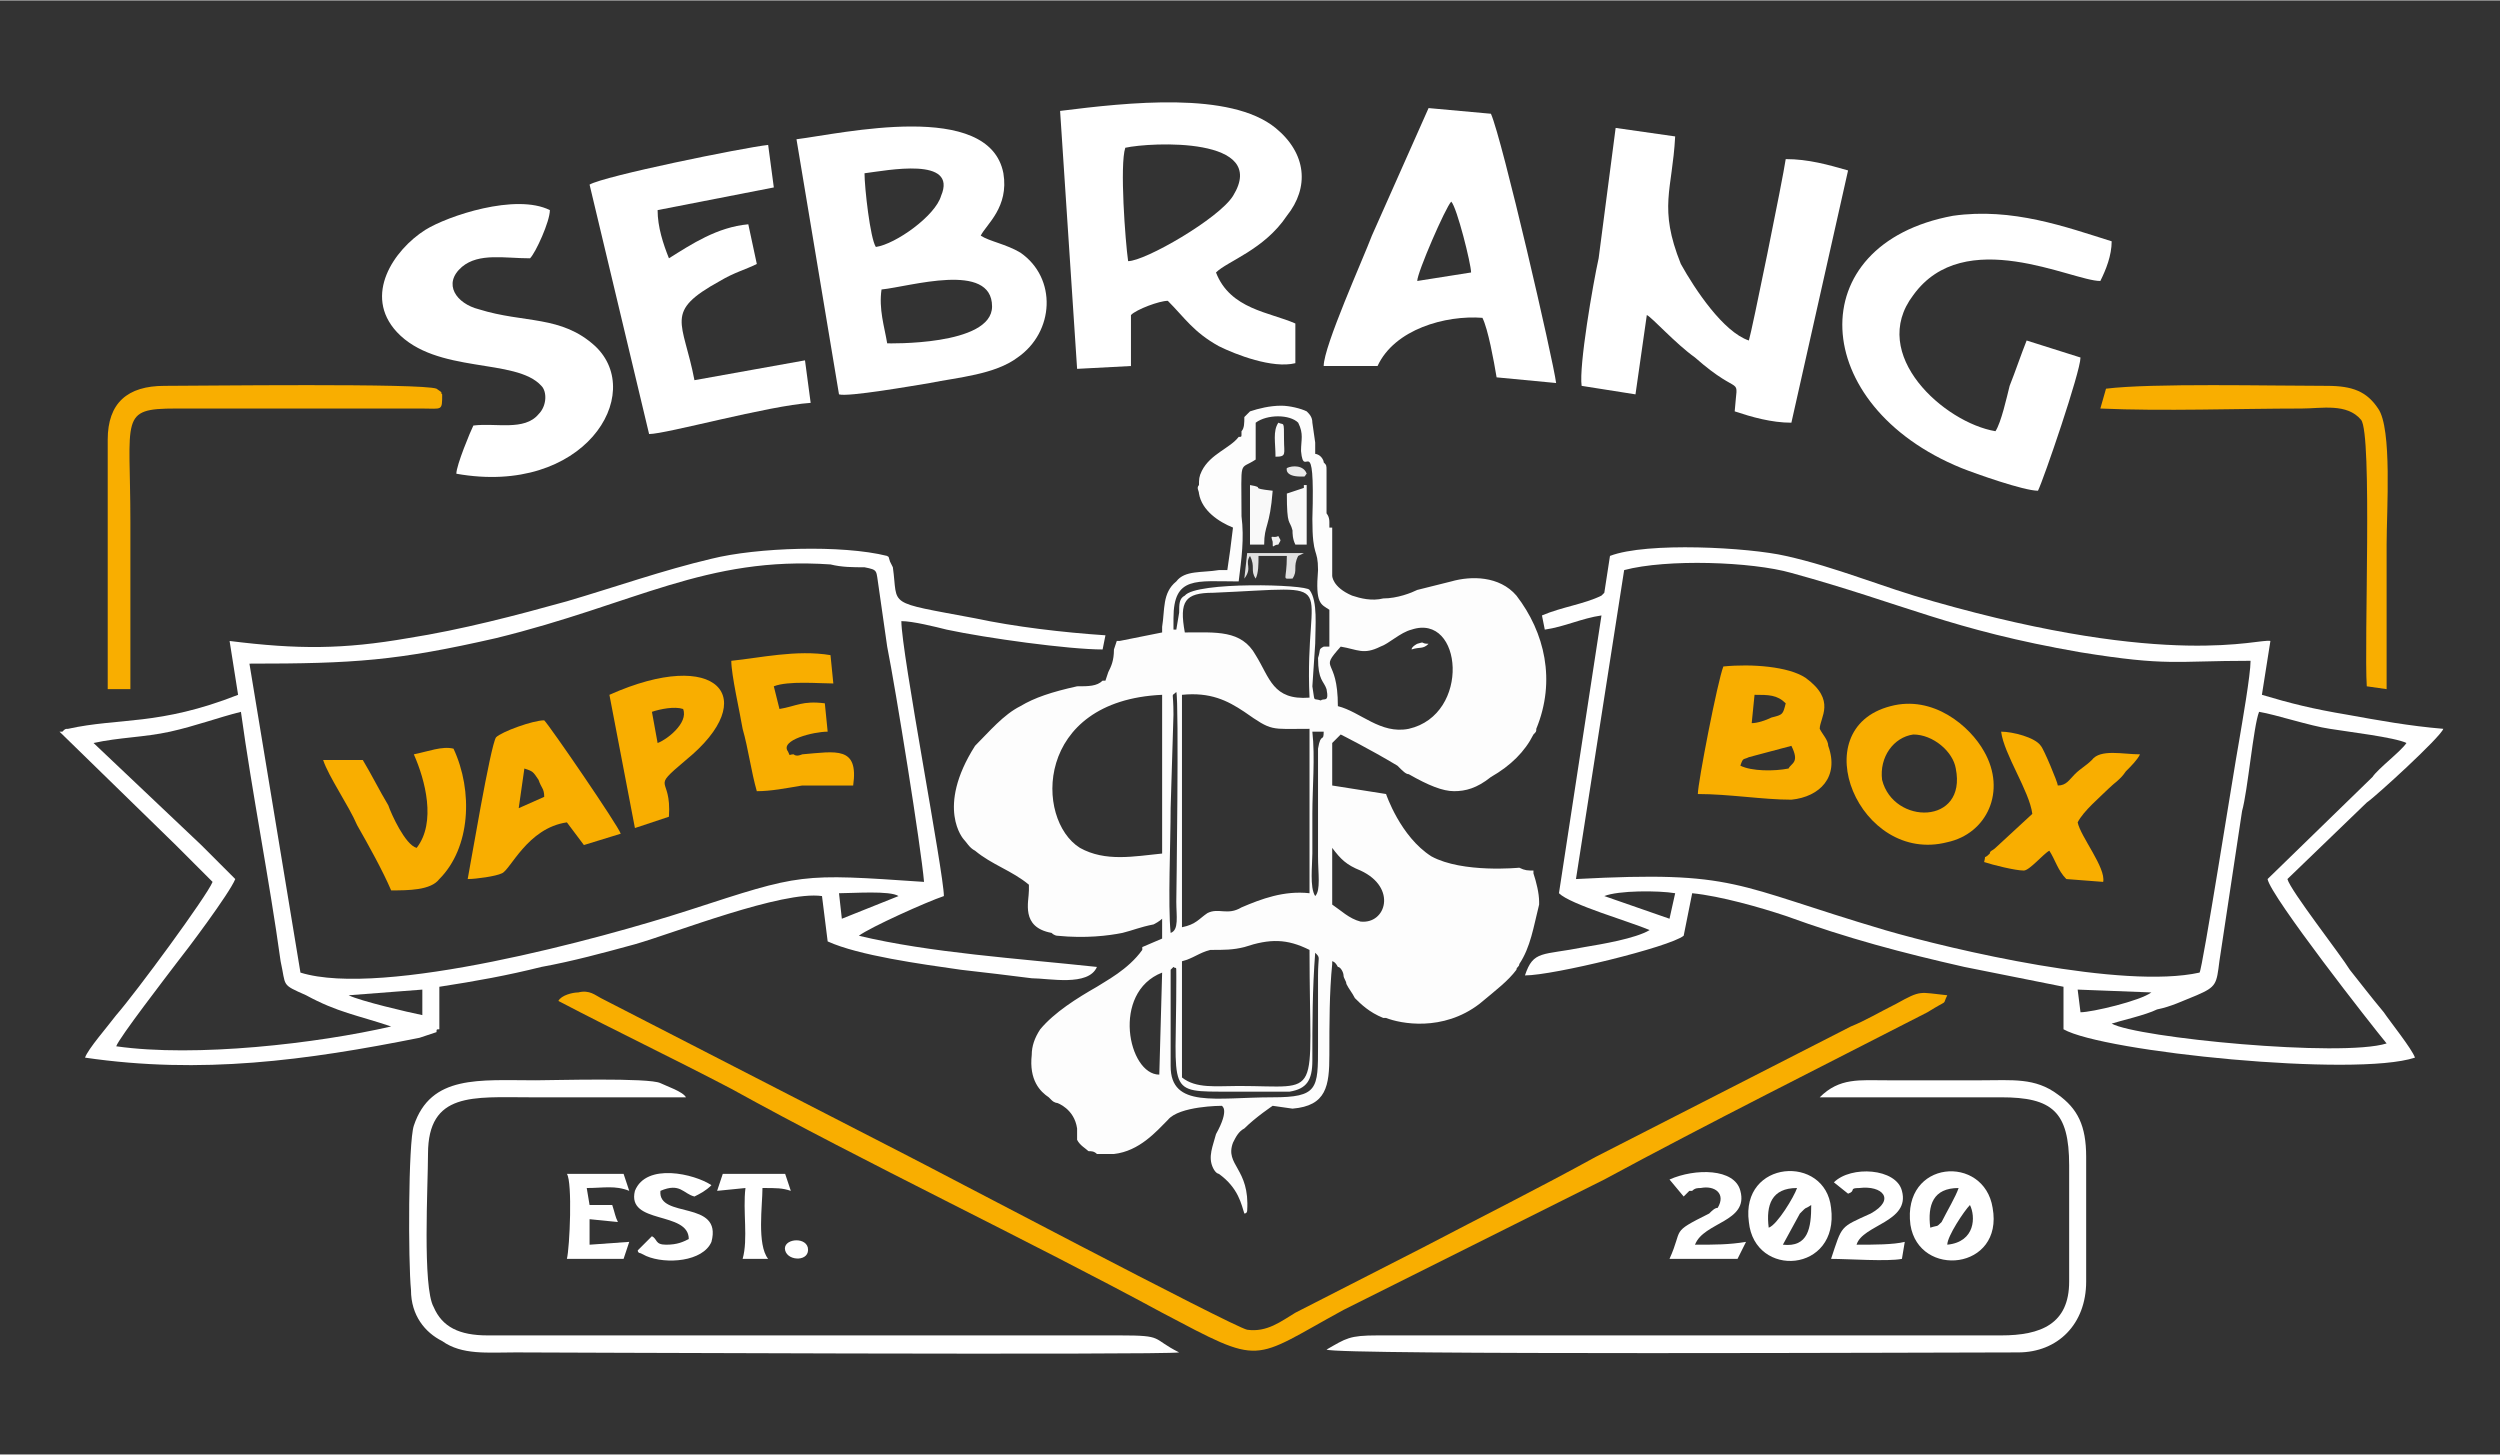 <?xml version="1.0" encoding="UTF-8"?>
<!DOCTYPE svg PUBLIC "-//W3C//DTD SVG 1.1//EN" "http://www.w3.org/Graphics/SVG/1.1/DTD/svg11.dtd">
<!-- Creator: CorelDRAW X8 -->
<svg xmlns="http://www.w3.org/2000/svg" xml:space="preserve" width="1483px" height="863px" version="1.1" style="shape-rendering:geometricPrecision; text-rendering:geometricPrecision; image-rendering:optimizeQuality; fill-rule:evenodd; clip-rule:evenodd"
viewBox="0 0 882 513"
 xmlns:xlink="http://www.w3.org/1999/xlink">
 <rect x="0" y="0" width="882" height="513" fill="#333333" stroke="none"/>
 <defs>
  <style type="text/css">
   <![CDATA[
    .fil0 {fill:none}
    .fil3 {fill:#E1E1E1}
    .fil4 {fill:#EAEAEA}
    .fil5 {fill:#F1F1F1}
    .fil7 {fill:#F9AE00}
    .fil1 {fill:#F9F9F9}
    .fil2 {fill:#FDFDFD}
    .fil6 {fill:white}
   ]]>
  </style>
 </defs>
 <g id="Layer_x0020_1">
  <rect class="fil0" width="882" height="513"/>
  <g id="_2057915868784">
   <path class="fil1" d="M441 192l5 0c0,-7 2,-6 3,-19 -9,-1 -2,-1 -8,-2l0 21z"/>
   <path class="fil1" d="M454 174c0,12 1,9 2,13 0,1 0,3 1,5l4 0 0 -21c0,0 -1,0 -1,0 0,1 0,1 0,1l-6 2c0,0 0,0 0,0z"/>
   <path class="fil1" d="M451 149c-2,3 -1,7 -1,12 4,0 3,-1 3,-6 0,-7 0,-5 -2,-6z"/>
  </g>
  <g id="_2057915870480">
   <g>
    <path class="fil0" d="M498 229c0,-1 2,-2 2,-2 3,-1 1,0 4,0 -2,2 -3,1 -6,2zm-25 -1c-8,9 -1,3 -1,21 8,2 15,10 25,8 22,-5 19,-41 1,-35 -4,1 -8,5 -11,6 -6,3 -8,1 -14,0z"/>
    <path class="fil0" d="M418 223c11,0 20,-1 25,8 5,8 6,16 19,15 -2,-43 13,-39 -34,-37 -10,0 -12,3 -10,14z"/>
    <path class="fil0" d="M460 195c2,1 3,0 3,4 0,1 0,3 0,4 -1,1 -1,1 -2,1 0,-2 0,-2 0,-4 0,-6 0,-2 -1,-4 -2,4 0,3 -2,8l0 -8c-2,4 0,5 -2,8 -4,0 -2,1 -2,-8l-10 0c0,3 0,6 -1,8 -2,-3 0,-4 -2,-8 -2,3 1,4 -2,8l1 -9 20 0zm-9 -6c1,2 1,1 0,3 -2,0 -2,2 -2,-1 -1,-3 0,-1 2,-2zm3 -15l6 -2c0,0 0,0 0,-1 0,0 1,0 1,0l0 21 -4 0c-1,-2 -1,-4 -1,-5 -1,-4 -2,-1 -2,-13 0,0 0,0 0,0zm-13 -3c6,1 -1,1 8,2 -1,13 -3,12 -3,19l-5 0 0 -21zm18 -3c-6,0 -5,-3 -5,-3 2,-1 6,-1 7,2 -1,1 0,1 -2,1zm-9 -6c-1,-3 -1,-4 -1,-8 0,-6 1,-5 2,-6 4,1 3,1 3,6 0,2 0,5 -1,8l-3 0zm17 66l2 -3 0 -10c-3,-2 -5,-2 -4,-14 0,-8 -2,-4 -2,-18 1,-33 -3,-13 -4,-24 0,-4 1,-6 -1,-10 -3,-3 -11,-3 -15,0l0 13c-6,4 -5,-1 -5,20 1,8 0,15 -1,23 -15,0 -23,-2 -23,13 0,0 0,2 0,2 0,1 0,1 0,1 0,0 0,0 0,1 0,0 1,0 1,0 0,0 0,1 0,1 0,0 0,-1 0,-1l1 -6c0,-3 0,-5 2,-6 4,-5 43,-4 44,-2 3,4 2,13 2,19l-1 15c1,6 0,4 3,5 1,-1 3,1 2,-4 -1,-3 -3,-3 -3,-11 1,-3 0,-3 2,-4z"/>
    <path class="fil0" d="M434 385c-23,0 -19,1 -19,-39 0,0 0,-2 0,-2 0,-4 0,-2 -1,-3l-1 1c0,3 0,30 0,34 0,15 16,11 36,11 16,0 16,-3 16,-18l0 -25c0,-7 1,-6 -1,-8 0,0 0,0 0,0 -1,13 -1,25 -1,38 0,7 -2,10 -8,11 -6,0 -14,0 -21,0z"/>
    <path class="fil0" d="M417 327c5,-1 6,-3 9,-5 4,-2 7,1 12,-2 7,-3 15,-6 24,-5l0 -58c-14,0 -13,1 -23,-6 -6,-4 -12,-7 -22,-6l0 82z"/>
    <path class="fil0" d="M417 339l0 41c5,4 12,3 20,3 30,0 25,6 25,-48 -8,-4 -14,-4 -23,-1 -4,1 -7,1 -12,1 -4,1 -6,3 -10,4z"/>
    <path class="fil0" d="M410 301l0 -56c-45,2 -45,44 -29,54 9,5 19,3 29,2z"/>
    <path class="fil2" d="M434 385c7,0 15,0 21,0 6,-1 8,-4 8,-11 0,-13 0,-25 1,-38 0,0 0,0 0,0 2,2 1,1 1,8l0 25c0,15 0,18 -16,18 -20,0 -36,4 -36,-11 0,-4 0,-31 0,-34l1 -1c1,1 1,-1 1,3 0,0 0,2 0,2 0,40 -4,39 19,39zm18 -242c3,0 7,1 9,2 1,1 2,2 2,4l1 7c0,1 0,2 0,2l0 1 0 1c0,0 1,0 2,1 0,0 1,1 1,2 1,1 1,1 1,3 0,5 0,15 0,15 0,0 1,1 1,3 0,1 0,1 0,2 0,0 0,0 1,0 0,4 0,17 0,17 0,0 0,4 7,7 3,1 7,2 11,1 5,0 10,-2 12,-3 4,-1 8,-2 12,-3 7,-2 17,-2 23,5 10,13 14,30 7,47 0,1 0,1 -1,2 -3,6 -8,11 -15,15 -5,4 -9,5 -13,5 -4,0 -9,-2 -16,-6l0 0c-1,0 -2,-1 -4,-3l0 0c-10,-6 -20,-11 -20,-11l-1 1 0 0 0 0 -2 2 0 1c0,0 0,1 0,4 0,1 0,3 0,5l0 4 0 1 19 3c0,0 5,15 16,22 11,6 31,4 31,4l0 0c2,1 3,1 5,1 0,1 0,1 0,1 1,3 2,7 2,10 0,0 0,0 0,1 -2,8 -3,15 -7,21 0,1 -1,1 -1,2 -3,4 -7,7 -13,12 -13,10 -28,7 -33,5 -1,0 -1,0 -1,0 -5,-2 -8,-5 -10,-7 -1,-2 -2,-3 -3,-5 0,-1 -1,-2 -1,-3 0,-1 -1,-3 -2,-3 -1,-2 -2,-2 -2,-2l0 1 0 0c-1,10 -1,21 -1,32 0,11 -1,18 -13,19l-7 -1c0,0 -6,4 -10,8 -2,1 -3,3 -4,5 -3,8 6,9 5,24 0,0 0,1 -1,1 0,0 0,0 0,0 -1,-3 -2,-9 -9,-14 0,0 -1,0 -2,-2 -2,-4 0,-8 1,-12 5,-9 2,-10 2,-10 0,0 -15,0 -19,5 -4,4 -10,11 -19,12 -1,0 -3,0 -4,0 -1,0 -1,0 -1,0 0,0 0,0 -1,0 -1,-1 -2,-1 -3,-1 -1,-1 -3,-2 -4,-4 0,-2 0,-3 0,-4 -1,-7 -7,-9 -7,-9 0,0 -1,0 -2,-1 0,0 -1,-1 -1,-1 -3,-2 -7,-6 -6,-15 0,-3 1,-6 3,-9 5,-6 13,-11 20,-15 3,-2 11,-6 16,-13l0 -1 7 -3 0 -7c0,0 -1,1 -3,2 -5,1 -7,2 -11,3 -5,1 -13,2 -23,1 0,0 -1,0 -2,-1 -11,-2 -8,-11 -8,-15 0,-1 0,-1 0,-1l0 -1c-6,-5 -13,-7 -19,-12 -2,-1 -3,-3 -4,-4 0,0 -10,-11 4,-33 5,-5 10,-11 16,-14 5,-3 11,-5 20,-7 4,0 7,0 9,-2 0,0 1,0 1,0l1 -3c1,-2 2,-4 2,-8l1 -3 1 0 15 -3 0 -2c1,-6 0,-12 5,-16 3,-4 9,-3 15,-4 2,0 3,0 3,0l1 -7 1 -8c-5,-2 -11,-6 -12,-12 0,-1 -1,-2 0,-3 0,-2 0,-3 1,-5 3,-6 10,-8 13,-12 1,0 1,0 1,-1l0 -1c1,-1 1,-3 1,-5l2 -2c3,-1 7,-2 11,-2zm-35 196c4,-1 6,-3 10,-4 5,0 8,0 12,-1 9,-3 15,-3 23,1 0,54 5,48 -25,48 -8,0 -15,1 -20,-3l0 -41zm-8 40c-11,0 -17,-29 1,-36l-1 36zm4 -50c-1,-10 0,-32 0,-44l1 -33c0,-9 -1,-6 1,-8 1,3 0,74 0,74 0,5 1,10 -2,11zm57 -30c3,4 5,6 10,8 13,6 9,19 0,18 -4,-1 -7,-4 -10,-6l0 -20zm-53 -54c10,-1 16,2 22,6 10,7 9,6 23,6l0 58c-9,-1 -17,2 -24,5 -5,3 -8,0 -12,2 -3,2 -4,4 -9,5l0 -82zm-7 56c-10,1 -20,3 -29,-2 -16,-10 -16,-52 29,-54l0 56zm54 15c-2,-3 -1,-11 -1,-15 0,-4 0,-9 0,-14 0,-9 1,-20 0,-29l4 0c0,4 -1,0 -2,6l0 23c0,5 0,10 0,15 0,6 1,12 -1,14zm9 -88c6,1 8,3 14,0 3,-1 7,-5 11,-6 18,-6 21,30 -1,35 -10,2 -17,-6 -25,-8 0,-18 -7,-12 1,-21zm-55 -5c-2,-11 0,-14 10,-14 47,-2 32,-6 34,37 -13,1 -14,-7 -19,-15 -5,-9 -14,-8 -25,-8zm51 2l0 3 -2 0c-2,1 -1,1 -2,4 0,8 2,8 3,11 1,5 -1,3 -2,4 -3,-1 -2,1 -3,-5l1 -15c0,-6 1,-15 -2,-19 -1,-2 -40,-3 -44,2 -2,1 -2,3 -2,6l-1 6c0,0 0,1 0,1 0,0 0,-1 0,-1 0,0 -1,0 -1,0 0,-1 0,-1 0,-1 0,0 0,0 0,-1 0,0 0,-2 0,-2 0,-15 8,-13 23,-13 1,-8 2,-15 1,-23 0,-21 -1,-16 5,-20l0 -13c4,-3 12,-3 15,0 2,4 1,6 1,10 1,11 5,-9 4,24 0,14 2,10 2,18 -1,12 1,12 4,14l0 10z"/>
    <path class="fil0" d="M470 319c3,2 6,5 10,6 9,1 13,-12 0,-18 -5,-2 -7,-4 -10,-8l0 20z"/>
    <path class="fil0" d="M409 379l1 -36c-18,7 -12,36 -1,36z"/>
    <path class="fil0" d="M413 329c3,-1 2,-6 2,-11 0,0 1,-71 0,-74 -2,2 -1,-1 -1,8l-1 33c0,12 -1,34 0,44z"/>
    <path class="fil0" d="M464 316c2,-2 1,-8 1,-14 0,-5 0,-10 0,-15l0 -23c1,-6 2,-2 2,-6l-4 0c1,9 0,20 0,29 0,5 0,10 0,14 0,4 -1,12 1,15z"/>
    <path class="fil3" d="M458 196l2 -1 -20 0 -1 9c3,-4 0,-5 2,-8 2,4 0,5 2,8 1,-2 1,-5 1,-8l10 0c0,9 -2,8 2,8 2,-3 0,-4 2,-8z"/>
    <path class="fil4" d="M454 165c0,0 -1,3 5,3 2,0 1,0 2,-1 -1,-3 -5,-3 -7,-2z"/>
    <path class="fil0" d="M439 147l2 -2c0,0 0,0 0,0 -1,1 -2,2 -2,2l0 0z"/>
    <path class="fil5" d="M451 192c1,-2 1,-1 0,-3 -2,1 -3,-1 -2,2 0,3 0,1 2,1z"/>
    <path class="fil6" d="M498 229c3,-1 4,0 6,-2 -3,0 -1,-1 -4,0 0,0 -2,1 -2,2z"/>
    <polygon class="fil0" points="467,228 469,228 469,225 "/>
   </g>
   <g>
    <path class="fil6" d="M687 439c0,-3 6,-12 8,-14 2,4 2,13 -8,14zm-6 -6c-1,-8 1,-14 10,-14 -1,3 -4,8 -6,12 -2,2 -1,1 -4,2zm-7 -1c3,19 33,16 29,-6 -3,-19 -32,-17 -29,6z"/>
    <path class="fil6" d="M589 444l24 0 3 -6c-6,1 -11,1 -18,1 3,-8 19,-8 16,-19 -2,-8 -16,-8 -25,-4l5 6c2,-2 1,-1 2,-2 0,0 0,0 0,0 0,0 1,0 1,0 1,-1 2,-1 3,-1 5,-1 9,2 6,7 -1,0 -2,1 -3,2 -14,7 -9,5 -14,16z"/>
    <path class="fil6" d="M277 441c1,4 9,4 8,-1 -1,-4 -9,-3 -8,1z"/>
    <path class="fil7" d="M631 271c-5,1 -13,1 -17,-1 1,-3 1,-2 3,-3l15 -4c3,6 0,6 -1,8zm-13 -16l1 -10c5,0 8,0 11,3 -1,4 -1,4 -5,5 -2,1 -5,2 -7,2zm-19 25c11,0 23,2 33,2 10,-1 17,-8 13,-19 0,-2 -2,-4 -3,-6 0,-4 6,-10 -5,-18 -6,-4 -19,-5 -29,-4 -2,5 -9,41 -9,45z"/>
    <path class="fil7" d="M183 285l2 -14c3,1 3,1 5,4 1,3 2,3 2,6l-9 4zm-18 25c3,0 10,-1 12,-2 3,-1 9,-16 23,-18l6 8 13 -4c-1,-3 -25,-38 -27,-40 -4,0 -15,4 -17,6 -2,3 -9,45 -10,50z"/>
    <path class="fil7" d="M741 144c22,1 49,0 71,0 7,0 16,-2 21,4 4,5 1,79 2,94l7 1c0,-17 0,-34 0,-51 0,-12 2,-41 -3,-48 -4,-6 -9,-8 -18,-8 -20,0 -62,-1 -78,1l-2 7z"/>
    <path class="fil7" d="M114 268c2,6 9,16 12,23 4,7 9,16 12,23 6,0 14,0 17,-4 11,-11 12,-31 5,-46 -4,-1 -9,1 -14,2 4,9 8,24 1,33 -4,-1 -9,-12 -10,-15 -3,-5 -6,-11 -9,-16l-14 0z"/>
    <path class="fil7" d="M232 262l-2 -11c3,-1 8,-2 11,-1 2,5 -6,11 -9,12zm-17 -17l9 47 12 -4c1,-15 -7,-9 6,-20 27,-22 11,-40 -27,-23z"/>
    <path class="fil6" d="M416 477c-10,-5 -5,-6 -21,-6l-223 0c-10,0 -16,-3 -19,-10 -4,-7 -2,-43 -2,-54 0,-22 16,-20 36,-20 18,0 37,0 55,0 -1,-2 -7,-4 -9,-5 -4,-2 -38,-1 -44,-1 -20,0 -37,-2 -43,16 -2,6 -2,48 -1,58 0,9 5,15 11,18 7,5 16,4 26,4 5,0 229,1 234,0z"/>
    <path class="fil6" d="M642 387l64 0c18,0 24,5 24,24l0 41c0,15 -10,19 -24,19l-220 0c-10,0 -11,1 -18,5 3,2 220,1 244,1 14,0 24,-10 24,-25l0 -44c0,-11 -3,-17 -10,-22 -8,-6 -16,-5 -27,-5 -11,0 -22,0 -33,0 -10,0 -17,-1 -24,6z"/>
    <path class="fil6" d="M263 419c-1,8 1,18 -1,25l9 0c-4,-5 -2,-19 -2,-25 5,0 7,0 10,1l-2 -6 -22 0 -2 6 10 -1z"/>
    <path class="fil7" d="M457 463c-5,3 -10,7 -17,6 -5,-1 -113,-58 -121,-62l-107 -55c-2,-1 -4,-3 -8,-2 -2,0 -6,1 -7,3 21,11 40,20 61,31 47,26 104,53 152,79 36,19 31,17 64,-1l92 -46c37,-20 77,-40 114,-59 8,-5 5,-2 7,-6 -10,-1 -9,-2 -18,3 -6,3 -11,6 -16,8l-90 46c-20,11 -40,21 -61,32l-45 23z"/>
    <path class="fil7" d="M149 144c7,0 7,1 7,-5 -1,-1 1,0 -2,-2 -5,-2 -84,-1 -96,-1 -13,0 -20,6 -20,19l0 88 8 0c0,-20 0,-39 0,-59 0,-37 -4,-40 16,-40l87 0z"/>
    <path class="fil7" d="M664 275c-1,-8 4,-15 11,-16 7,0 14,6 15,12 4,20 -22,20 -26,4zm3 -26c-31,8 -11,56 20,48 14,-3 21,-18 13,-32 -5,-9 -18,-20 -33,-16z"/>
    <path class="fil7" d="M258 233c0,5 3,18 4,24 2,7 3,15 5,22 5,0 10,-1 16,-2 6,0 13,0 18,0 2,-14 -6,-12 -18,-11 0,0 -2,1 -3,0 -2,0 -1,1 -2,-1 -3,-4 9,-7 14,-7l-1 -10c-8,-1 -10,1 -16,2l-2 -8c5,-2 16,-1 21,-1l-1 -10c-12,-2 -25,1 -35,2z"/>
    <path class="fil7" d="M717 287l-13 12c-1,1 -2,1 -2,2 -3,3 -1,-1 -2,3 3,1 11,3 14,3 2,0 7,-6 9,-7 2,3 3,7 6,10l13 1c1,-5 -8,-16 -9,-21 2,-4 8,-9 11,-12 2,-2 4,-3 6,-6 2,-2 4,-4 5,-6 -6,0 -14,-2 -17,2 -2,2 -4,3 -6,5 -2,2 -3,4 -6,4 0,-1 -5,-13 -6,-14 -2,-3 -10,-5 -14,-5 1,8 10,21 11,29z"/>
    <path class="fil6" d="M311 102c10,-1 39,-10 39,6 0,14 -37,13 -37,13 -1,-6 -3,-12 -2,-19zm-6 -41c8,-1 33,-6 27,8 -2,7 -16,17 -23,18 -2,-3 -4,-21 -4,-26zm-24 -12l15 90c3,1 26,-3 32,-4 10,-2 23,-3 31,-9 13,-9 14,-28 1,-37 -5,-3 -11,-4 -14,-6 2,-4 10,-10 8,-22 -5,-26 -57,-14 -73,-12z"/>
    <path class="fil6" d="M397 52c9,-2 51,-4 38,17 -5,8 -31,23 -37,23 -1,-7 -3,-34 -1,-40zm-23 -13l6 91 19 -1 0 -18c2,-2 10,-5 13,-5 6,6 9,11 18,16 6,3 19,8 27,6l0 -14c-9,-4 -23,-5 -28,-18 4,-4 17,-8 25,-20 8,-10 7,-22 -4,-31 -16,-13 -52,-9 -76,-6z"/>
    <path class="fil6" d="M558 136l19 3 4 -28c2,1 10,10 17,15 17,15 15,5 14,19 6,2 13,4 20,4l20 -89c-7,-2 -14,-4 -22,-4 -1,7 -12,61 -13,64 -9,-3 -19,-18 -24,-27 -8,-20 -3,-26 -2,-45l-21 -3c-2,15 -4,31 -6,46 -2,9 -7,38 -6,45z"/>
    <path class="fil6" d="M500 99c0,-3 10,-26 12,-28 2,2 7,22 7,25l-19 3zm-33 30l19 0c6,-13 24,-18 37,-17 2,4 4,15 5,21l21 2c-1,-8 -19,-86 -23,-95l-22 -2 -20 45c-3,8 -17,39 -17,46z"/>
    <path class="fil6" d="M719 173c2,-4 15,-42 15,-47l-19 -6c-2,5 -4,11 -6,16 -1,4 -3,13 -5,16 0,0 0,0 0,0 -18,-3 -45,-27 -29,-48 18,-25 56,-5 66,-5 2,-4 4,-9 4,-14 -16,-5 -35,-12 -56,-9 -54,10 -51,67 3,89 5,2 22,8 27,8z"/>
    <path class="fil6" d="M208 65l21 88c6,0 42,-10 57,-11l-2 -15 -39 7c-4,-21 -11,-24 9,-35 5,-3 9,-4 13,-6l-3 -14c-11,1 -20,7 -28,12 -2,-5 -4,-11 -4,-17l41 -8 -2 -15c-9,1 -58,11 -63,14z"/>
    <path class="fil6" d="M167 150c-1,2 -6,14 -6,17 45,8 67,-28 49,-45 -12,-11 -25,-8 -41,-13 -8,-2 -13,-9 -6,-15 6,-5 15,-3 24,-3 2,-2 7,-13 7,-17 -12,-6 -36,2 -44,7 -11,7 -22,23 -10,36 14,15 42,9 51,19 2,2 2,7 -1,10 -5,6 -15,3 -23,4z"/>
    <path class="fil6" d="M123 351l26 -2 0 9c-5,-1 -22,-5 -26,-7zm173 -36c5,0 18,-1 21,1l-20 8 -1 -9zm-263 -53c9,-2 18,-2 27,-4 9,-2 17,-5 25,-7 4,29 10,59 14,88 2,9 0,8 9,12 11,6 18,7 30,11 -26,6 -69,11 -97,7 1,-3 18,-25 21,-29 4,-5 19,-25 21,-30 -2,-2 -9,-9 -12,-12l-38 -36zm55 -28c37,0 52,-1 87,-9 49,-12 74,-29 118,-26 4,1 8,1 12,1 5,1 4,1 5,7 1,7 2,14 3,21 3,15 12,71 13,83 -44,-3 -43,-3 -83,10 -31,10 -108,31 -137,22l-18 -109zm245 82c0,-8 -15,-86 -15,-97 4,0 12,2 16,3 14,3 43,7 55,7l1 -5c-15,-1 -32,-3 -46,-6 -32,-6 -27,-4 -29,-18 0,0 -1,-2 -1,-2 -1,-3 0,-1 -1,-2 -16,-4 -46,-3 -62,1 -17,4 -34,10 -51,15 -18,5 -37,10 -56,13 -23,4 -39,4 -63,1l3 19c-28,11 -42,8 -60,12 -1,0 -1,0 -2,1 0,0 -1,0 -1,0 0,0 0,0 0,0l41 40c2,2 3,3 6,6 3,3 5,5 7,7 -2,5 -27,39 -34,47 -3,4 -10,12 -11,15 41,6 78,1 118,-7l6 -2c0,-1 0,-1 1,-1l0 -15c13,-2 24,-4 36,-7 11,-2 22,-5 33,-8 14,-4 52,-19 66,-17l2 16c11,5 33,8 47,10 9,1 17,2 25,3 6,0 20,3 23,-4 -28,-3 -59,-5 -84,-11 4,-3 24,-12 30,-14z"/>
    <path class="fil6" d="M734 357l-1 -8 26 1c-4,3 -21,7 -25,7zm-168 -41c5,-2 19,-2 25,-1l-2 9 -23 -8zm234 -6c1,6 37,52 42,58 -16,5 -88,-2 -97,-7 3,-1 12,-3 16,-5 5,-1 9,-3 14,-5 7,-3 7,-4 8,-12l8 -53c2,-7 4,-30 6,-35 6,1 18,5 25,6 6,1 23,3 27,5 -2,3 -10,9 -12,12l-37 36zm-227 -109c15,-4 45,-3 59,1 40,11 56,20 102,28 31,5 33,3 60,3 0,5 -3,22 -4,28 -2,11 -13,81 -14,82 -27,6 -87,-8 -111,-15 -54,-16 -52,-21 -109,-18l17 -109zm-28 21c7,-1 13,-4 20,-5l-15 98c4,4 25,10 32,13 -5,3 -17,5 -23,6 -15,3 -18,1 -21,10 10,0 51,-10 56,-14l3 -15c10,1 24,5 33,8 22,8 41,13 63,18l35 7 0 15c14,8 103,17 124,10 -1,-3 -9,-13 -11,-16 -5,-6 -8,-10 -12,-15 -3,-5 -21,-28 -22,-32l28 -27c3,-2 26,-23 27,-26 -12,-1 -23,-3 -34,-5 -12,-2 -20,-4 -30,-7l3 -19c-4,-1 -35,10 -119,-14 -18,-5 -34,-12 -52,-16 -13,-3 -49,-5 -62,0l-2 13c0,0 0,0 -1,1 -6,3 -14,4 -21,7l1 5z"/>
    <path class="fil6" d="M635 428c3,-3 1,-1 4,-3 0,8 -1,15 -10,14l6 -11zm-11 5c-1,-8 1,-14 10,-14 -1,3 -7,13 -10,14zm-7 -2c2,20 32,18 29,-5 -2,-19 -32,-17 -29,5z"/>
    <path class="fil6" d="M233 420c7,-3 8,1 12,2 2,-1 4,-2 6,-4 -6,-4 -23,-8 -27,2 -3,12 19,7 19,17 -2,1 -4,2 -8,2 -4,0 -3,-2 -5,-3l-5 5c0,0 0,0 0,0 0,1 1,1 1,1l2 1c7,3 20,2 23,-5 4,-15 -19,-8 -18,-18z"/>
    <path class="fil6" d="M646 444c6,0 20,1 25,0l1 -6c-4,1 -11,1 -17,1 2,-7 19,-8 16,-19 -2,-8 -18,-9 -24,-3l5 4c3,-1 0,-2 4,-2 8,-1 13,4 4,9 -11,5 -10,4 -14,16z"/>
    <path class="fil6" d="M200 414c2,3 1,26 0,30l20 0 2 -6 -14 1 0 -9 10 1c-1,-2 -1,-3 -2,-6 -3,0 -4,0 -8,0l-1 -6c6,0 10,-1 15,1l-2 -6 -20 0z"/>
   </g>
  </g>
 </g>
</svg>
